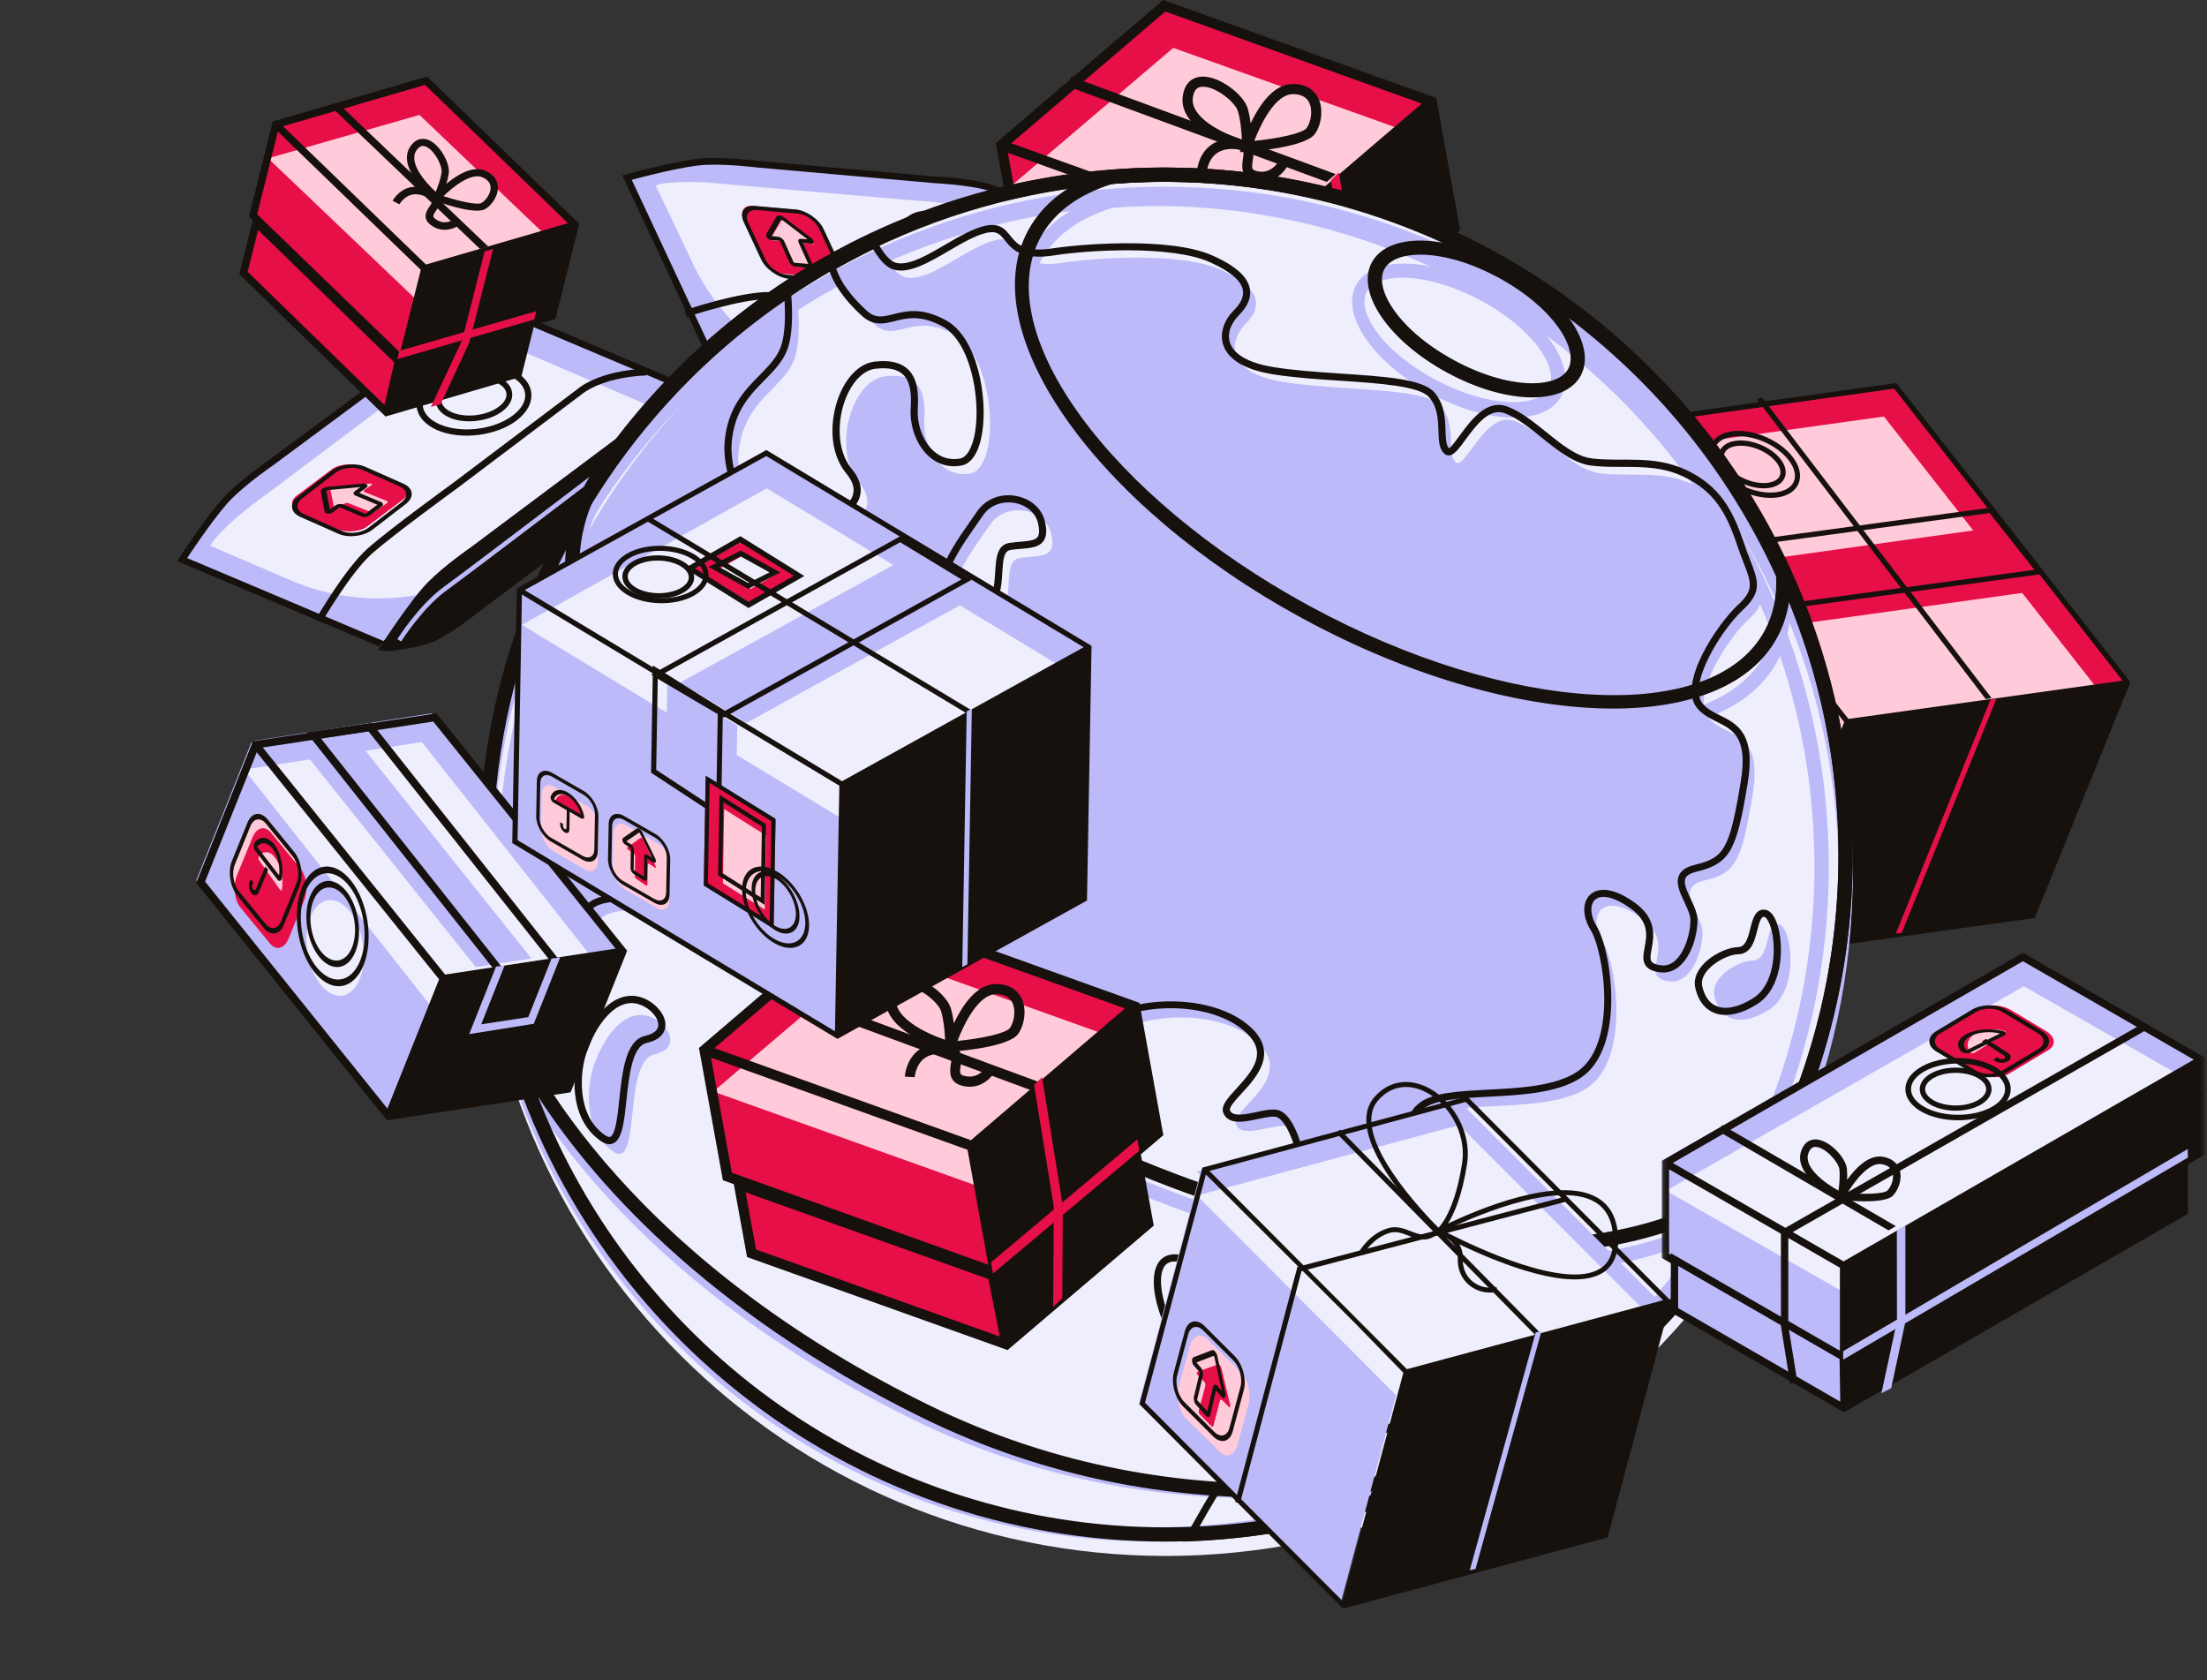 <svg height="351" viewBox="0 0 461 351" width="461" xmlns="http://www.w3.org/2000/svg" xmlns:xlink="http://www.w3.org/1999/xlink"><rect x="0" y="0" width="461" height="351" fill="#333333" stroke="none"/><mask id="a" fill="#fff"><path d="m.099.008h113.437v85.631h-113.437z" fill="#fff" fill-rule="evenodd"/></mask><g fill="none" fill-rule="evenodd"><path d="m209 30 4.807 26.152 56.193 19.848-4.807-26.152z" fill="#e70f47"/><path d="m299 20.995-34.073 29.005-55.927-19.995 34.073-29.005z" fill="#e70f47"/><path d="m301 29.994-34.073 29.006-55.927-19.994 34.073-29.006z" fill="#ffcada"/><path d="m211.238 29.927 32.172-27.519 53.571 19.234-32.172 27.518zm57.198 45.249-53.569-19.231-4.346-24.02 53.569 19.231zm-25.462-75.176-34.974 29.891 4.998 27.636 57.027 20.474 34.975-29.892-4.999-27.636z" fill="#16110d"/><path d="m270.188 77.29 2.812 14.71-52.431-19.38-2.569-14.62z" fill="#ffbe2e"/><path d="m220.921 71.996-2.172-11.938 50.707 18.103 2.377 12.013zm49.242 4.17-54.163-19.338 3.046 16.746 54.412 19.426 30.542-25.996-3.092-17.004z" fill="#16110d"/><path d="m269.425 77-.425-2.315 30.55-25.685.45 2.348z" fill="#ffbe2e"/><path d="m277.122 38-54.122-19.954.715-2.046 55.285 20.369z" fill="#16110d"/><path d="m283.896 82.176-1.918 1.824.149-20.895-4.127-25.472 1.667-1.633 4.333 26.923z" fill="#e70f47"/><path d="m272.959 26.711c-.791 1.137-6.009 2.228-10.962 2.721 1.382-3.678 4.45-9.757 8.05-9.776 1.653.004 2.786.57 3.37 1.684.845 1.61.444 4.075-.458 5.371m-23.788-6.415c.249-1.601.981-2.026 1.618-2.141.107-.019.21-.031.308-.036 2.798-.165 6.96 3.244 7.495 5.159.596 2.127.762 4.466.805 5.911-3.988-1.35-10.889-4.622-10.227-8.893m26.129.066c-.673-1.283-2.129-2.813-5.248-2.82-4.072-.019-7.053 4.509-8.806 8.203-.133-.984-.323-2.021-.608-3.036-.827-2.955-5.966-6.921-9.667-6.702-1.233.077-3.388.686-3.898 3.964-1.011 6.522 8.794 10.283 12.066 11.35l-.144.47 1.362-.101 1.118.308.014-.397c1.45-.128 3.607-.358 5.786-.75 3.2-.576 6.425-1.497 7.427-2.938 1.278-1.833 1.852-5.16.598-7.552" fill="#16110d"/><path d="m264.583 37.906c-.808.15-1.706.132-2.694-.141-2.853-.782-2.471-3.227-2.269-4.542.099-.635.213-1.354.015-1.622-.129-.179-.501-.322-1.025-.393-2.009-.275-3.594.064-4.714 1.008-1.67 1.406-1.833 3.763-1.833 3.785l-2.064-.118c.007-.132.196-3.274 2.563-5.284 1.581-1.343 3.71-1.842 6.32-1.489 1.136.155 1.924.557 2.41 1.226.718.986.535 2.174.371 3.222-.258 1.648-.166 1.912.758 2.165 3.138.853 4.677-2.054 4.74-2.178l1.838.971c-.588 1.172-2.116 2.963-4.417 3.391" fill="#16110d"/><path d="m215.762 44.873s-5.821-4.558-9.88-5.627c-4.058-1.07-10.683-1.389-10.683-1.389l-18.167-1.604-.658-.058-18.084-1.596s-6.251-.815-11.223-.543c-4.973.271-16.068 3.336-16.068 3.336l19.236 41.127 38.37 5.303 46.394 2.178z" fill="#bcbaf9"/><path d="m211.241 48.813s-5.894-4.533-10.004-5.596c-4.109-1.063-10.818-1.383-10.818-1.383l-18.395-1.594-.666-.057-18.312-1.588s-6.33-.811-11.364-.54c-5.035.269-4.677.786-4.677.786l7.802 16.378c7.207 15.134 22.166 25.216 39.07 26.332l44.122 2.45z" fill="#efeefd"/><path d="m131.96 37.554 18.751 40.092 38.052 5.259 45.248 2.121-18.704-39.987c-.878-.667-5.961-4.477-9.512-5.411-3.948-1.038-10.492-1.367-10.557-1.37l-36.99-3.264c-.09-.01-6.283-.808-11.141-.543-4.083.223-12.521 2.403-15.148 3.103zm17.305 40.278-19.265-41.189.795-.219c.457-.127 11.241-3.093 16.238-3.367 4.988-.271 11.109.516 11.366.55l36.932 3.259c.248.012 6.726.335 10.816 1.411 4.155 1.092 9.899 5.567 10.142 5.761l.131.102.071.151 19.509 41.709-47.363-1.706z" fill="#16110d"/><path d="m235.554 85.614c-.244-.183-6.008-4.489-10.176-5.539-4.1-1.035-10.599-1.345-10.848-1.357l-37.046-3.135c-.258-.032-6.398-.79-11.4-.528-5.012.261-15.83 3.114-16.288 3.237l-.797.21.911 1.067c.073.052.261.352 1.097.917 2.027 1.369 5.777 3.709 8.717 4.444 4.087 1.022 10.558 1.333 10.803 1.344l37.049 3.135c.259.032 6.427.789 11.438.539 5.023-.251 15.834-3.039 16.293-3.157l.692-.436z" fill="#16110d"/><path d="m143.428 66.22-.428-1.403c.467-.159 11.536-3.898 17.772-3.816 6.158.082 21.947 1.91 22.617 1.987l32.058 3.082c.17-.004 5.755.047 13.553 6.791l-.886 1.139c-7.394-6.393-12.675-6.458-12.727-6.461l-32.137-3.086c-.177-.019-16.404-1.896-22.495-1.979-6.008-.081-17.214 3.708-17.327 3.745" fill="#16110d"/><path d="m172.889 57.988-9.065-.784c-1.869-.161-4.124-1.861-5.038-3.794l-3.401-7.188c-.914-1.933-.141-3.37 1.728-3.209l9.065.784c1.869.163 4.124 1.861 5.04 3.795l3.398 7.187c.915 1.933.142 3.37-1.726 3.209" fill="#e70f47"/><path d="m158.1 43.868c-1.737-.153-2.551 1.011-1.815 2.596l3.611 7.767c.736 1.584 2.748 2.996 4.486 3.149l8.517.751c1.738.152 2.551-1.013 1.815-2.596l-3.611-7.767c-.736-1.584-2.748-2.998-4.485-3.151zm15.196 15.114-8.518-.749c-2.251-.199-4.86-2.03-5.815-4.084l-3.611-7.767c-.955-2.054.101-3.563 2.353-3.365l8.518.748c2.251.199 4.859 2.03 5.814 4.085l3.612 7.767c.954 2.053-.102 3.562-2.353 3.365z" fill="#16110d"/><path d="m169.825 50.568-5.724-4.325c-.377-.285-.82-.325-.961-.087l-2.122 3.616c-.087.15.157.427.396.449l1.784.16c.25.023.539.23.645.464l2.008 4.43c.102.224.38.425.62.446l3.061.276c.241.022.352-.143.251-.368l-2.009-4.429c-.106-.234.011-.406.261-.384l1.784.161c.239.022.241-.233.006-.411" fill="#ffcada"/><g fill="#16110d"><path d="m161.143 49.315 1.358.124c.504.045 1.087.47 1.3.948l2.01 4.485 3.026.254-2.022-4.464c-.214-.477.022-.828.525-.781l1.357.124-5.303-4.057c-.072-.056-.136-.069-.168-.073-.032-.003-.088 0-.117.047zm8.084 6.681-3.062-.28c-.493-.044-1.065-.461-1.274-.929l-2.01-4.485-1.774-.155c-.291-.027-.629-.215-.858-.479-.23-.263-.309-.552-.202-.737l2.122-3.663c.116-.196.359-.291.667-.263.31.028.662.18.969.413l5.727 4.381c.288.22.472.519.468.762-.004.241-.193.381-.484.354l-1.786-.163 2.013 4.479c.209.468-.022.811-.517.766z"/><path d="m201.84 47.964c-2.247-1.498-4.841-2.527-7.245-2.728-2.19-.183-3.868.355-4.721 1.513-.853 1.157-.811 2.841.118 4.74 2.038 4.161 7.607 7.874 12.414 8.275 2.192.183 3.867-.355 4.72-1.513.854-1.158.812-2.841-.116-4.738-1.019-2.082-2.921-4.05-5.169-5.548m-7.394 10.04c-2.435-1.624-4.495-3.756-5.598-6.01-1.128-2.303-1.131-4.411-.008-5.935 1.123-1.525 3.206-2.242 5.865-2.02 5.207.436 11.239 4.458 13.448 8.966 1.128 2.302 1.129 4.41.006 5.936-1.122 1.524-3.205 2.242-5.865 2.019-2.603-.218-5.413-1.332-7.848-2.956"/><path d="m200.718 49.291c-1.537-1.091-3.309-1.84-4.952-1.987-1.454-.13-2.561.241-3.114 1.041-.553.799-.518 1.981.099 3.322 1.391 3.032 5.198 5.736 8.483 6.03 1.456.131 2.561-.24 3.115-1.039.553-.802.517-1.982-.099-3.325-.696-1.516-1.997-2.951-3.532-4.042m-5.147 7.45c-1.723-1.225-3.181-2.832-3.962-4.532-.815-1.774-.811-3.407.012-4.597.823-1.191 2.334-1.753 4.256-1.581 3.685.327 7.955 3.361 9.516 6.763.815 1.774.811 3.406-.012 4.598-.821 1.188-2.334 1.75-4.256 1.578-1.842-.164-3.831-1.003-5.554-2.229"/><path d="m198.661 74.735.108-1.211 2.928.252c.463.04.815-.057.965-.268.151-.21.125-.567-.072-.98l-.163-.344c-.521-1.095-1.997-2.107-3.222-2.213l-.309-.026c-1.667-.142-3.531-1.422-4.237-2.909l-.164-.342c-.394-.829-.381-1.608.036-2.192.418-.584 1.16-.861 2.089-.781l.309.026c.461.04.813-.057.965-.268.15-.212.123-.568-.072-.981l-.098-.205c-.521-1.093-1.997-2.107-3.222-2.213l-.309-.026c-1.669-.142-3.531-1.421-4.237-2.909-.394-.829-.381-1.608.036-2.191.418-.584 1.16-.862 2.089-.781l.308.026c.464.04.816-.057.966-.269.149-.209.123-.567-.072-.979l-.131-.275c-.52-1.095-1.994-2.107-3.222-2.212l-2.928-.253.109-1.211 2.927.253c1.667.142 3.529 1.421 4.237 2.909l.131.275c.394.828.381 1.607-.036 2.189-.417.584-1.16.862-2.089.782l-.309-.026c-.463-.04-.813.057-.965.268-.15.21-.125.567.072.98.52 1.095 1.994 2.107 3.222 2.213l.309.026c1.669.142 3.529 1.421 4.237 2.909l.098.207c.394.828.381 1.607-.036 2.189-.418.584-1.159.862-2.089.782l-.309-.026c-.461-.04-.813.057-.963.268-.151.21-.125.568.071.98l.164.342c.52 1.095 1.997 2.106 3.222 2.213l.309.027c1.667.143 3.529 1.421 4.237 2.909l.164.344c.394.828.38 1.607-.037 2.191-.418.583-1.159.862-2.088.781z"/></g><path d="m152.257 79.636-.257-.888c.332-.095 8.212-2.298 14.619-1.618 6.31.67 54.34 4.5 54.825 4.54.233.028 5.267.675 8.371 2.342 1.803.969 2.161 1.138 2.185 1.148l-.391.84c-.013-.006-.354-.162-2.239-1.175-2.952-1.586-7.971-2.232-8.022-2.237-.463-.037-48.505-3.868-54.827-4.54-6.224-.66-14.184 1.564-14.263 1.587" fill="#ffbe2e"/><path d="m386.483 151-48.483-61.851 58.517-8.149 48.483 61.851z" fill="#e70f47"/><path d="m337.676 89-19.676 48.813 48.325 62.187 19.675-48.813z" fill="#ffbe2e"/><path d="m383.483 157-48.483-61.851 58.517-8.149 48.483 61.851z" fill="#ffcada"/><path d="m338.382 89.164 57.27-7.994 47.707 61.002-57.268 7.994zm27.579 109.169-47.71-61.002 19.268-47.496 23.461 29.997 24.247 31.006zm30.359-118.085-.194-.249-59.147 8.257-19.978 49.249 48.873 62.494 58.835-8.213.313-.042 19.978-49.251z" fill="#16110d"/><path d="m329.841 147.256-4.893-6.062c-1.009-1.251-1.251-3.639-.54-5.336l2.639-6.305c.71-1.696 2.103-2.059 3.111-.81l4.893 6.064c1.009 1.25 1.251 3.639.541 5.335l-2.639 6.307c-.712 1.696-2.105 2.058-3.112.808" fill="#fec"/><path d="m330.134 126.751c-.896-1.172-2.069-1.004-2.615.375l-2.678 6.754c-.547 1.377-.263 3.451.634 4.623l4.391 5.745c.895 1.172 2.069 1.005 2.615-.373l2.678-6.754c.547-1.378.263-3.452-.634-4.624zm-.561 18.237-4.391-5.745c-1.162-1.518-1.53-4.207-.822-5.993l2.678-6.754c.709-1.786 2.23-2.003 3.389-.485l4.392 5.745c1.16 1.518 1.529 4.208.821 5.993l-2.678 6.754c-.708 1.788-2.229 2.005-3.389.485z" fill="#16110d"/><path d="m332.494 138.906c.152.162.362.111.408-.118.325-1.627-.173-3.596-1.312-4.807-1.141-1.211-2.565-1.284-3.508-.313-.132.136-.099.446.053.607z" fill="#ffbe2e"/><path d="m328.58 132.445 3.819 4.649c.23-1.459-.198-3.251-1.074-4.315-.861-1.05-1.982-1.181-2.745-.334m3.55 5.353-3.876-4.719c-.142-.173-.237-.438-.251-.704-.016-.26.043-.49.163-.628.944-1.116 2.361-.97 3.447.353 1.086 1.322 1.618 3.55 1.292 5.419-.041.233-.15.401-.301.459-.155.06-.333-.007-.474-.18" fill="#16110d"/><path d="m326.522 139.651c-.514-.524-.676-1.45-.363-2.067l.201-.393.583.595-.2.394c-.119.229-.056.577.134.771.192.195.443.169.562-.062l1.976-3.889.584.596-1.979 3.889c-.313.615-.984.691-1.498.166" fill="#16110d"/><path d="m340.841 161.256-4.893-6.062c-1.009-1.25-1.251-3.639-.54-5.336l2.639-6.305c.71-1.696 2.103-2.059 3.111-.81l4.893 6.064c1.009 1.25 1.251 3.639.541 5.336l-2.639 6.305c-.712 1.696-2.105 2.058-3.112.808" fill="#fec"/><path d="m340.134 140.751c-.896-1.172-2.069-1.004-2.615.375l-2.679 6.754c-.546 1.377-.261 3.451.635 4.623l4.391 5.745c.895 1.172 2.069 1.005 2.614-.373l2.679-6.754c.547-1.378.261-3.452-.634-4.624zm-.561 18.237-4.391-5.745c-1.162-1.518-1.53-4.207-.823-5.993l2.679-6.754c.709-1.786 2.229-2.003 3.389-.485l4.392 5.745c1.159 1.518 1.529 4.208.821 5.993l-2.678 6.754c-.708 1.788-2.229 2.005-3.389.485z" fill="#16110d"/><path d="m342.997 152.9-.674-6.224c-.044-.41-.267-.72-.484-.67l-3.291.747c-.136.03-.161.351-.04.517l.901 1.245c.126.174.166.483.089.687l-1.46 3.889c-.074.196-.035.492.086.661l1.547 2.136c.121.168.279.144.355-.054l1.46-3.888c.076-.206.242-.23.368-.056l.902 1.246c.119.166.27.02.242-.237" fill="#ffbe2e"/><path d="m339.024 145.686.619.948c.229.352.302.975.163 1.387l-1.316 3.891 1.39 2.101 1.299-3.887c.139-.414.439-.464.669-.113l.619.948-.563-5.771c-.008-.079-.033-.128-.047-.151-.015-.022-.045-.058-.083-.048zm.6 9.084-1.396-2.139c-.224-.345-.296-.955-.158-1.36l1.316-3.891-.813-1.235c-.133-.204-.205-.531-.184-.832.021-.3.133-.519.281-.557l2.968-.748c.159-.039.331.063.472.279.141.216.241.531.273.865l.609 6.231c.03.313-.033.605-.16.743-.128.138-.296.094-.428-.109l-.813-1.246-1.312 3.89c-.137.406-.431.455-.656.11z" fill="#16110d"/><path d="m368.342 92.235c-2.147-.91-4.483-1.325-6.499-1.03-1.836.268-3.108 1.087-3.578 2.304-.471 1.217-.102 2.732 1.041 4.264 2.503 3.359 7.819 5.612 11.85 5.021 1.837-.268 3.108-1.087 3.578-2.304.471-1.217.102-2.73-1.041-4.262-1.251-1.68-3.206-3.083-5.352-3.993m-4.077 10.547c-2.326-.984-4.442-2.505-5.798-4.324-1.385-1.859-1.808-3.766-1.189-5.367.619-1.602 2.189-2.664 4.419-2.989 4.367-.64 10.124 1.801 12.838 5.441 1.384 1.858 1.806 3.763 1.186 5.366-.619 1.602-2.188 2.664-4.418 2.989-2.183.321-4.714-.13-7.038-1.115" fill="#16110d"/><path d="m367.263 93.862c-1.515-.616-3.165-.898-4.588-.697-1.261.176-2.131.706-2.445 1.488-.315.782-.057 1.77.726 2.777 1.767 2.278 5.523 3.804 8.369 3.404 1.261-.177 2.131-.706 2.445-1.488.315-.783.058-1.77-.726-2.777-.884-1.139-2.265-2.091-3.781-2.707m-2.933 7.282c-1.699-.692-3.247-1.756-4.239-3.035-1.034-1.332-1.346-2.706-.878-3.87.469-1.164 1.644-1.934 3.309-2.168 3.193-.45 7.405 1.263 9.389 3.82 1.034 1.332 1.346 2.707.878 3.87-.469 1.163-1.644 1.932-3.309 2.168-1.598.224-3.449-.093-5.15-.784" fill="#16110d"/><path d="m428 123.065-56.946 7.935-10.054-13.065 56.945-7.935z" fill="#e70f47"/><path d="m358.044 114.97 9.382 11.867 57.529-7.808-9.38-11.867zm8.902 13.03-10.947-13.849 60.053-8.151 10.947 13.849z" fill="#16110d"/><path d="m359.865 119-7.865 19.585 10.003 13.415 7.997-19.912z" fill="#ffbe2e"/><path d="m350.234 134.476 9.112 12.307 7.414-18.595-9.23-12.009zm9.398 14.524-10.632-14.36 8.23-20.64 10.77 14.012z" fill="#16110d"/><path d="m360.929 173-9.929-12.858 8.07-20.142 9.93 12.857z" fill="#ffbe2e"/><path d="m351.99 160.101 9.322 12.155 7.699-19.356-9.322-12.157zm9.561 13.899-10.551-13.758 8.449-21.242 10.551 13.759z" fill="#16110d"/><path d="m361.904 170-6.904-8.509 6.098-14.491 6.902 8.509z" fill="#fec"/><path d="m355.042 159.451 6.233 7.789 5.682-13.69-6.232-7.79zm6.486 9.549-7.528-9.407 6.472-15.593 7.528 9.407z" fill="#16110d"/><path d="m366.044 163.07c-2.3-3.015-5.314-2.583-6.716.962-1.402 3.545-.672 8.884 1.628 11.897 2.301 3.017 5.314 2.586 6.716-.959s.672-8.884-1.628-11.9m-5.408 13.669c-2.591-3.395-3.411-9.404-1.833-13.396 1.58-3.992 4.971-4.478 7.561-1.082 2.591 3.395 3.413 9.405 1.833 13.396-1.58 3.994-4.971 4.478-7.561 1.082" fill="#16110d"/><path d="m364.768 164.472c-1.599-2.122-3.692-1.819-4.668.677-.975 2.497-.468 6.255 1.131 8.379 1.601 2.124 3.693 1.821 4.668-.677.975-2.496.467-6.254-1.131-8.379m-3.852 9.863c-1.883-2.502-2.481-6.932-1.333-9.872 1.148-2.942 3.615-3.298 5.499-.797 1.883 2.502 2.481 6.932 1.333 9.872-1.148 2.942-3.616 3.298-5.499.797" fill="#16110d"/><path d="m414.772 146-47.772-62.575 1.047-.425 47.953 62.823z" fill="#16110d"/><path d="m397.231 194.845-1.231.155 19.767-48.836 1.233-.164z" fill="#e70f47"/><path d="m106.934 66s-7.444.496-11.221 2.417c-3.777 1.922-8.987 6.12-8.987 6.12l-14.775 10.971-.535.398-14.707 10.922s-5.259 3.578-8.828 7.112c-3.568 3.532-9.882 13.252-9.882 13.252l42.066 17.808 32.489-21.743 36.444-29.449z" fill="#bcbaf9"/><path d="m105.896 72s-7.426.501-11.194 2.444c-3.768 1.941-8.965 6.182-8.965 6.182l-14.739 11.087-.534.401-14.672 11.036s-5.247 3.616-8.805 7.187c-3.56 3.569-2.947 3.721-2.947 3.721l16.804 7.206c15.527 6.658 33.419 4.305 46.728-6.148l34.427-27.635z" fill="#efeefd"/><path d="m39.089 116.566 41.001 17.328 32.217-21.524 35.54-28.673-40.894-17.284c-1.11.091-7.494.652-10.799 2.329-3.674 1.867-8.827 5.998-8.878 6.04l-30.079 22.3c-.075.052-5.279 3.6-8.764 7.045-2.931 2.897-7.833 10.163-9.343 12.44zm40.036 18.434-42.124-17.802.452-.694c.26-.4 6.405-9.82 9.99-13.366 3.578-3.538 8.721-7.043 8.939-7.19l30.033-22.265c.194-.157 5.296-4.247 9.1-6.18 3.867-1.965 11.195-2.473 11.509-2.491l.167-.012.155.065 42.656 18.026-36.859 30.398z" fill="#16110d"/><path d="m149.146 83c-.313.021-7.658.532-11.529 2.517-3.812 1.952-8.921 6.087-9.116 6.246l-30.088 22.503c-.217.149-5.37 3.692-8.953 7.267-3.591 3.58-9.748 13.102-10.007 13.506l-.453.702 1.432.222c.09-.008.442.101 1.467-.021 2.482-.293 6.938-.988 9.665-2.393 3.791-1.954 8.881-6.069 9.074-6.225l30.088-22.504c.219-.15 5.392-3.712 8.991-7.284 3.608-3.58 9.803-13.048 10.065-13.448l.218-.808z" fill="#16110d"/><path d="m67.199 130-1.199-.715c.246-.431 6.118-10.577 10.804-14.728 4.627-4.096 17.503-13.445 18.049-13.84l25.752-19.431c.125-.118 4.304-3.85 14.336-4.286l.059 1.416c-9.512.411-13.476 3.929-13.516 3.963l-25.813 19.482c-.143.105-13.377 9.713-17.955 13.764-4.512 3.998-10.457 14.272-10.517 14.376" fill="#16110d"/><path d="m84.077 104.423-7.378 5.551c-1.521 1.144-4.385 1.364-6.4.493l-7.482-3.24c-2.014-.872-2.414-2.507-.893-3.65l7.378-5.551c1.521-1.144 4.387-1.365 6.4-.493l7.484 3.24c2.013.872 2.412 2.506.891 3.65" fill="#e70f47"/><path d="m63.115 104.105c-1.414 1.089-1.245 2.56.376 3.28l7.953 3.524c1.621.719 4.091.418 5.505-.673l6.936-5.341c1.414-1.089 1.245-2.56-.376-3.278l-7.953-3.525c-1.622-.717-4.091-.417-5.507.673zm21.641 1.176-6.935 5.341c-1.833 1.412-5.035 1.804-7.138.872l-7.951-3.525c-2.103-.931-2.321-2.838-.488-4.25l6.936-5.341c1.833-1.412 5.035-1.803 7.137-.87l7.953 3.524c2.102.931 2.321 2.839.487 4.25z" fill="#16110d"/><path d="m77.349 101.003-7.522.66c-.497.044-.875.304-.822.565l.81 3.961c.033.164.417.2.622.06l1.527-1.05c.213-.148.585-.188.832-.092l4.646 1.841c.236.094.595.055.8-.087l2.619-1.803c.205-.142.181-.332-.056-.426l-4.646-1.841c-.245-.096-.271-.294-.057-.442l1.525-1.051c.205-.14.032-.323-.278-.297" fill="#ffcada"/><path d="m68.92 106.417 1.144-.843c.425-.311 1.166-.397 1.653-.191l4.577 1.938 2.534-1.893-4.573-1.912c-.487-.206-.537-.627-.113-.94l1.144-.842-6.865.644c-.094.009-.153.042-.18.062-.027.021-.069.062-.06.116zm10.798-.613-2.58 1.898c-.416.306-1.141.391-1.619.188l-4.578-1.937-1.491 1.104c-.245.181-.634.274-.991.238-.356-.037-.612-.198-.652-.407l-.798-4.169c-.042-.225.085-.463.344-.654l.001-.001c.261-.191.638-.323 1.033-.36l7.411-.695c.374-.035.719.06.878.242.159.183.103.415-.142.596l-1.503 1.107 4.576 1.93c.477.202.527.616.111.922z" fill="#16110d"/><path d="m98.301 77.44c-2.785.339-5.498 1.305-7.473 2.817-1.8 1.379-2.694 2.992-2.516 4.539.178 1.548 1.414 2.902 3.479 3.813 4.529 1.998 11.429 1.16 15.379-1.866 1.802-1.381 2.695-2.992 2.516-4.539-.177-1.549-1.413-2.901-3.479-3.813-2.264-.998-5.121-1.288-7.906-.951m1.547 13.414c-3.017.366-6.111.053-8.565-1.029-2.506-1.105-4.017-2.835-4.251-4.872-.235-2.037.839-4.081 3.025-5.755 4.28-3.278 11.753-4.185 16.662-2.022 2.506 1.104 4.015 2.835 4.25 4.872.235 2.037-.838 4.081-3.025 5.755-2.139 1.64-5.079 2.685-8.096 3.052" fill="#16110d"/><path d="m98.565 79.289c-1.782.212-3.516.823-4.779 1.777-1.119.846-1.676 1.821-1.567 2.747.107.924.874 1.743 2.158 2.3 2.896 1.261 7.31.731 9.837-1.177 1.119-.846 1.676-1.821 1.568-2.746-.109-.926-.876-1.744-2.158-2.301-1.45-.63-3.278-.813-5.059-.6m1.008 8.615c-1.998.24-4.047.035-5.672-.672-1.696-.736-2.718-1.9-2.879-3.277-.161-1.375.564-2.748 2.043-3.865 2.833-2.143 7.784-2.735 11.033-1.322 1.696.737 2.718 1.901 2.88 3.278.161 1.375-.566 2.748-2.044 3.865-1.418 1.071-3.363 1.754-5.361 1.993" fill="#16110d"/><path d="m83.786 134-.786-.499c.183-.293 4.56-7.209 9.774-10.968 5.136-3.701 43.384-32.836 43.769-33.13.193-.134 4.366-3.002 7.789-3.813 1.99-.47 2.368-.582 2.394-.589l.273.894c-.014.005-.373.114-2.452.607-3.256.772-7.418 3.631-7.46 3.66-.368.281-38.624 29.422-43.771 33.131-5.066 3.651-9.487 10.637-9.532 10.707" fill="#bcbaf9"/><path d="m387 181.501c0 79.253-64.248 143.499-143.501 143.499-79.252 0-143.499-64.246-143.499-143.499s64.248-143.501 143.499-143.501c79.253 0 143.501 64.248 143.501 143.501" fill="#efeefd"/><path d="m232.337 43.419c-7.13 2.226-12.168 5.971-14.969 11.133-10.743 19.797 14.437 54.341 56.132 77.003 41.693 22.665 84.356 24.992 95.097 5.198v-.001c1.785-3.291 2.592-7.103 2.401-11.336-22.843-50.089-73.07-82.438-128.04-82.438-3.2 0-6.675.144-10.62.442m104.6 109.581c-18.549 0-41.891-6.346-64.858-18.826-43.134-23.447-68.851-59.802-57.326-81.042 3.206-5.909 8.881-10.151 16.867-12.608l.324-.062c4.088-.311 7.69-.462 11.012-.462 56.228 0 107.597 33.145 130.866 84.442l.117.255.014.279c.272 4.903-.651 9.343-2.742 13.198-5.391 9.93-17.984 14.826-34.275 14.826" fill="#bcbaf9"/><path d="m243.123 41.975c-46.777 0-90.402 23.121-116.695 61.847l-1.542 2.7c-8.125 14.941-3.521 37.373 12.646 61.514 17.079 25.501 44.336 49.229 76.752 66.81 32.462 17.609 67.382 27.608 98.33 28.154 29.326.545 50.862-7.75 58.987-22.692l.354-.653c8.008-18.027 12.066-37.187 12.066-56.96 0-77.593-63.206-140.72-140.898-140.72m72.062 224.025c-.871 0-1.74-.008-2.623-.024-31.418-.554-66.825-10.683-99.7-28.514-32.83-17.808-60.462-41.876-77.805-67.77-16.804-25.09-21.459-48.642-12.772-64.619l1.619-2.823c26.907-39.64 71.452-63.249 119.219-63.249 79.334 0 143.877 64.461 143.877 143.696 0 20.483-4.265 40.321-12.678 58.964l-.701 1.553-.19-.119c-8.92 14.639-29.943 22.906-58.246 22.906" fill="#bcbaf9"/><path d="m301.332 305.07c-4.499 1.354-54.792 15.493-109.195-11.306-65.009-32.023-83.336-74.622-84.677-77.936-2.908-11.132-4.46-22.809-4.46-34.84 0-76.086 61.907-137.988 137.999-137.988 20.574 0 40.105 4.532 57.661 12.639-7.218-1.445-13.167-.187-15.37 3.866-3.352 6.175 3.427 16.12 15.435 22.642 6.214 3.374 12.433 5.075 17.455 5.075 4.681 0 8.322-1.479 9.941-4.458v-.001c1.869-3.443.582-8.059-3-12.6 33.882 25.168 55.879 65.474 55.879 110.825 0 54.466-31.726 101.656-77.668 124.082m-60.409 13.93c-58.679 0-108.925-36.573-128.923-88 10.521 16.148 33.56 43.38 78.708 65.501 26.359 12.911 51.809 16.443 71.761 16.443 9.631 0 17.979-.824 24.531-1.811-14.419 5.087-29.927 7.867-46.077 7.867m58.953-239.673c-11.362-6.036-16.603-14.396-14.372-18.417 1.034-1.858 3.729-2.91 7.45-2.91 4.332 0 10.059 1.427 16.169 4.673 11.362 6.035 16.605 14.394 14.372 18.417v-.001c-2.236 4.022-12.261 4.273-23.619-1.761m82.124 101.674c0-77.747-63.252-141.001-141.001-141.001-77.747 0-140.999 63.253-140.999 141.001 0 12.317 1.592 24.267 4.573 35.663l-.013.005c.003.01.026.067.045.117 15.879 60.475 71.007 105.215 136.393 105.215 22.014 0 42.865-5.074 61.447-14.11.101-.03.17-.053.186-.058l-.01-.029c46.952-22.909 79.378-71.139 79.378-126.803" fill="#bcbaf9"/><path d="m213.022 116.543c-4.062.628-.625 9.425-4.702 12.568-4.078 3.141-11.885 1.334-9.984-4.399 2.186-6.597 4.999-10.054 8.436-15.081 3.437-5.026 11.562-3.456 12.811 1.885 1.251 5.342-2.499 4.399-6.562 5.027m143.755 33.293c-3.492-4.435 3.879-16.239 8.535-20.53 4.656-4.291 2.328-6.24 0-13.263-2.327-7.021-5.044-11.702-11.638-14.823-6.595-3.119-13.19-1.56-19.397-2.34s-11.638-8.582-17.846-10.923c-6.208-2.34-10.474 10.533-12.415 8.582-1.938-1.95.388-7.801-3.103-11.766-3.492-3.965-20.951-3.057-32.977-5.007-12.027-1.95-11.251-8.582-7.759-12.092 3.491-3.511 3.491-7.411-5.164-11.311-8.657-3.901-27.168-2.403-32.857-1.494-11.254 1.796-8.147-5.918-13.985-4.747-5.838 1.169-13.947 8.972-18.991 7.801-1.799-.418-3.151-2.426-4.378-4.531-3.03 1.452-5.983 3.028-8.889 4.684 1.032 3.71 3.974 7.114 6.672 9.599 4.655 4.291 7.758-2.717 16.681 2.147 8.924 4.864 9.7 27.889 3.492 29.059-6.208 1.17-10.087-5.462-9.699-11.313s-1.164-9.752-8.147-8.972c-6.983.78-11.251 15.213-5.432 22.235 5.82 7.021-4.655 11.702-13.19 11.702-8.535 0-12.593-11.144-12.027-17.82.944-11.13 9.312-13.386 11.638-19.627 1.062-2.846 1.071-7.295.771-11.3-37.802 25.584-62.672 69.001-62.672 118.261 0 17.758 3.257 34.745 9.162 50.423 1.823-2.116 3.045-4.418 3.082-6.427.111-6.059-4.268-12.092 0-11.313 4.267.78 5.819-1.561 6.407-14.823.588-13.263 8.722-8.581 20.209-10.142 11.485-1.56 12.231-1.574 6.885-7.719-5.345-6.144-8.62-18.364-8.064-31.61.622-14.825 12.194-30.884 16.075-30.104 3.879.78.907 5.756-3.925 15.859-5.293 11.067-4.653 34.747 3.882 41.378 8.536 6.632 30.691-2.238 28.751-8.869s-10.474-3.901-12.414-16.904 8.923-18.982 7.372-9.23c-1.553 9.752 8.147 20.283 14.742 23.013 6.595 2.731 8.206 12.495 5.737 18.85-3.859 9.937 11.72 6.505 6.27 12.356-5.451 5.851-8.517 36.277-3.86 44.468 4.655 8.192 12.803 7.801 11.968 1.17-.833-6.631 4.325-17.553 12.86-24.486 8.535-6.931 25.994-7.501 33.753 0 7.759 7.501-6.208 13.954-4.655 17.074 1.551 3.121 8.535-.78 10.862.391 2.329 1.17 3.879 5.851 5.045 10.531 1.164 4.682 3.292 12.63 9.373 14.51 7.613 2.355 17.008-3.198 17.396-9.438.387-6.243-7.76-12.483-2.329-17.165 5.432-4.679 24.055-.779 32.979-6.631 8.924-5.851 6.206-25.745 3.103-30.814-3.105-5.071 0-10.533 8.146-4.682 8.147 5.851-1.202 12.349 5.82 13.262 4.681.61 6.982-6.24 6.982-10.141s-6.208-9.361.388-10.922c6.595-1.561 7.758-3.901 10.087-17.943 2.327-14.043-5.82-11.702-9.312-16.137" fill="#bcbaf9"/><path d="m210.67 104.939c-1.858 0-3.961.706-5.343 2.72-.495.72-.977 1.409-1.447 2.079-2.833 4.047-5.07 7.244-6.914 12.78-.563 1.688-.191 3.058 1.075 3.962 2.037 1.452 5.595 1.27 7.771-.399 1.755-1.347 1.915-4.016 2.066-6.595.168-2.793.338-5.68 2.984-6.087.78-.12 1.549-.185 2.275-.245 1.646-.137 3.069-.255 3.604-.993.382-.524.408-1.491.086-2.873-.504-2.142-2.356-3.762-4.831-4.226-.419-.078-.867-.123-1.329-.123m-9.181 24.008c-1.585 0-3.127-.414-4.308-1.255-1.798-1.284-2.389-3.34-1.623-5.644 1.91-5.741 4.32-9.182 7.108-13.163.465-.667.945-1.351 1.437-2.068 1.785-2.597 4.914-3.83 8.171-3.216 3.061.574 5.362 2.624 6.001 5.347.442 1.874.337 3.173-.326 4.088-.936 1.29-2.673 1.434-4.685 1.6-.693.059-1.428.119-2.171.235-1.39.214-1.563 1.927-1.727 4.704-.165 2.778-.352 5.927-2.648 7.69-1.453 1.114-3.37 1.683-5.228 1.683m64.464 102.808c.585 0 1.107.086 1.541.303 2.132 1.066 3.811 4.457 5.443 10.993.983 3.942 3.03 12.143 8.889 13.946 3.799 1.17 8.428.329 12.076-2.193 2.648-1.832 4.249-4.224 4.395-6.562.143-2.292-1.02-4.68-2.145-6.992-1.786-3.672-3.635-7.472.07-10.648 2.774-2.382 8.289-2.665 14.675-2.997 6.522-.337 13.913-.719 18.443-3.676 8.664-5.657 5.743-25.077 2.882-29.733-1.695-2.757-1.721-5.766-.061-7.315.91-.852 3.632-2.393 9.289 1.651 4.719 3.376 4.019 7.156 3.553 9.659-.214 1.149-.398 2.141-.018 2.665.279.383.938.645 1.959.777 1.068.144 2.066-.187 2.958-.97 2.004-1.765 3.202-5.662 3.202-8.41 0-1.131-.659-2.532-1.294-3.887-.91-1.941-1.853-3.949-1.059-5.594.497-1.032 1.582-1.732 3.315-2.141 6.158-1.451 7.229-3.393 9.543-17.301 1.55-9.315-1.623-10.892-4.983-12.558-1.502-.747-3.057-1.516-4.196-2.958-4.039-5.108 4.322-17.537 8.632-21.491 3.361-3.084 2.758-4.633 1.147-8.77-.412-1.063-.881-2.269-1.351-3.679-2.26-6.791-4.831-11.316-11.272-14.351-6.404-3.017-12.894-1.479-19.212-2.27-3.672-.459-7.044-3.187-10.309-5.823-2.504-2.027-5.096-4.122-7.741-5.115-3.228-1.21-5.994 2.529-8.212 5.541-1.41 1.918-2.343 3.184-3.413 3.265-.401.031-.775-.113-1.075-.415-1.04-1.04-1.093-2.726-1.156-4.681-.074-2.356-.16-5.027-1.986-7.091-2.048-2.315-10.379-2.867-18.435-3.401-4.833-.32-9.834-.652-14.168-1.352-7.314-1.182-9.682-4.006-10.379-6.167-.748-2.31.095-5.053 2.198-7.158 1.538-1.539 2.165-2.935 1.922-4.265-.364-1.977-2.676-3.933-6.873-5.818-8.127-3.644-25.72-2.51-32.501-1.434-6.935 1.106-8.903-1.34-10.335-3.124-1.01-1.26-1.621-2.019-3.65-1.618-2.363.473-5.253 2.16-8.048 3.79-4.165 2.43-8.102 4.73-11.291 3.989-1.945-.449-3.351-2.365-4.511-4.281-2.468 1.196-5.009 2.532-7.728 4.063.923 2.743 3.091 5.73 6.299 8.674 1.887 1.732 3.362 1.363 5.59.804 2.653-.667 5.96-1.493 10.976 1.233 6.71 3.642 8.77 16.179 7.631 23.454-.638 4.057-2.182 6.516-4.35 6.923-2.508.47-4.849-.183-6.765-1.888-2.585-2.297-4.088-6.293-3.829-10.178.232-3.472-.273-5.677-1.586-6.935-1.175-1.128-3.066-1.528-5.752-1.228-2.453.272-4.774 2.57-6.213 6.146-1.737 4.322-2.084 10.803 1.259 14.821 2.346 2.819 2.042 5.111 1.375 6.536-1.932 4.131-9.253 6.359-15.161 6.359-2.954 0-5.677-1.266-7.875-3.665-3.715-4.051-5.285-10.573-4.914-14.922.608-7.135 4.169-10.748 7.311-13.937 1.831-1.857 3.561-3.613 4.395-5.841.771-2.057 1.047-5.382.812-9.666-38.471 26.435-61.397 69.94-61.397 116.643 0 16.748 2.919 33.17 8.678 48.828 1.339-1.784 2.079-3.512 2.105-4.947.044-2.307-.621-4.683-1.155-6.59-.645-2.31-1.113-3.98-.248-4.929.702-.772 1.888-.558 2.279-.486 1.338.244 2.179.131 2.815-.378 1.561-1.247 2.352-5.22 2.73-13.711.469-10.516 5.895-10.512 12.799-10.453 2.415.005 5.16.027 8.092-.369l.425-.058c5.055-.684 8.707-1.178 9.017-2.005.257-.683-1.705-2.928-3.002-4.413-5.572-6.376-8.815-18.958-8.263-32.059.506-12.015 8.25-25.237 13.58-29.426 1.338-1.051 2.485-1.489 3.412-1.305 1.023.204 1.728.684 2.095 1.428 1.018 2.055-.734 5.644-3.909 12.159-.502 1.028-1.036 2.123-1.595 3.288-5.309 11.051-4.284 34.215 3.676 40.37 5.756 4.456 18.096 1.374 24.057-2.707 2.727-1.865 4.032-3.813 3.582-5.344-.704-2.398-2.334-3.402-4.399-4.672-3.052-1.88-6.852-4.22-8.061-12.292-1.023-6.835 1.439-12.336 4.402-14.237 1.174-.755 2.357-.856 3.244-.273.848.556 1.746 1.929 1.207 5.308-1.465 9.166 7.649 19.407 14.32 22.157 6.837 2.819 8.89 12.759 6.158 19.765-1.836 4.709 1.154 5.884 4.045 7.019 1.673.656 3.121 1.225 3.413 2.516.2.887-.221 1.85-1.325 3.03-5.016 5.359-8.431 35.317-3.765 43.489 2.648 4.639 6.477 6.339 8.747 5.584 1.44-.482 2.12-1.924 1.863-3.956-.93-7.355 4.851-18.382 13.155-25.1 9.179-7.423 27.066-7.403 34.799.042 5.544 5.336.951 10.317-2.087 13.612-1.288 1.398-2.75 2.983-2.427 3.626.661 1.323 3.252.768 5.537.278 1.25-.267 2.454-.524 3.472-.524m19.436 27.245c-1.378 0-2.731-.19-4.001-.582-6.656-2.052-8.843-10.803-9.893-15.008-.543-2.171-2.193-8.786-4.664-10.023-.727-.361-2.485.014-4.041.346-2.81.605-6.001 1.283-7.176-1.068-.78-1.563.74-3.212 2.664-5.299 3.764-4.083 6.313-7.524 2.151-11.533-7.275-6.999-24.153-6.977-32.836.042-8.752 7.08-13.363 17.843-12.616 23.759.348 2.759-.723 4.834-2.867 5.552-2.901.977-7.433-.872-10.509-6.258-4.616-8.092-1.906-38.958 3.972-45.242.976-1.043.997-1.527.962-1.687-.118-.522-1.387-1.019-2.506-1.46-2.892-1.136-7.262-2.851-4.887-8.942 2.431-6.234.629-15.39-5.34-17.851-7.104-2.928-16.799-13.899-15.222-23.765.37-2.312-.044-3.494-.554-3.829-.533-.346-1.315.079-1.629.281-2.072 1.328-4.776 5.825-3.736 12.765 1.107 7.389 4.436 9.436 7.372 11.244 2.15 1.324 4.18 2.573 5.046 5.522.653 2.221-.828 4.703-4.169 6.99-6.482 4.434-19.434 7.585-25.805 2.656-9.163-7.087-9.245-31.492-4.105-42.193.561-1.165 1.095-2.264 1.598-3.296 2.673-5.484 4.607-9.446 3.914-10.847-.099-.199-.315-.481-1.056-.629-.169-.032-.831-.062-2.203 1.016-5.105 4.013-12.525 16.729-13.013 28.321-.538 12.736 2.562 24.911 7.897 31.015 2.613 2.991 3.787 4.551 3.276 5.914-.624 1.66-3.234 2.012-10.21 2.957l-.425.056c-3.032.409-5.829.39-8.298.385-7.026-.054-10.903-.059-11.308 9.031-.41 9.209-1.301 13.221-3.287 14.806-1.275 1.018-2.812.9-4.009.681-.607-.109-.863-.033-.914.023-.311.342.205 2.182.58 3.526.559 2.001 1.257 4.493 1.21 7.018-.037 2.048-1.198 4.494-3.269 6.886l-.816.942-.44-1.165c-6.124-16.193-9.228-33.207-9.228-50.571 0-47.63 23.597-91.969 63.123-118.604l1.059-.714.096 1.274c.392 5.195.118 9.095-.817 11.589-.945 2.525-2.785 4.39-4.729 6.364-3.109 3.156-6.326 6.419-6.888 13.02-.343 4.025 1.102 10.055 4.528 13.79 1.938 2.111 4.22 3.183 6.782 3.183 5.526 0 12.205-2.057 13.817-5.503.704-1.506.31-3.173-1.17-4.953-3.755-4.511-3.458-11.451-1.498-16.328 1.646-4.092 4.423-6.735 7.427-7.069 3.164-.353 5.432.182 6.944 1.63 1.657 1.587 2.305 4.163 2.042 8.109-.227 3.392 1.114 6.995 3.333 8.968 1.561 1.387 3.459 1.92 5.508 1.538 1.458-.274 2.637-2.403 3.153-5.693 1.099-6.998-.985-18.721-6.87-21.916-4.511-2.448-7.377-1.732-9.91-1.099-2.302.577-4.479 1.122-6.952-1.15-3.683-3.379-6.003-6.718-6.897-9.924l-.156-.56.504-.286c3.176-1.804 6.105-3.339 8.953-4.698l.615-.295.346.59c1.148 1.962 2.417 3.826 3.911 4.171 2.625.61 6.478-1.646 10.21-3.824 2.9-1.693 5.9-3.443 8.506-3.963 2.913-.579 4.023.804 5.098 2.143 1.338 1.666 2.853 3.553 8.944 2.588 4.38-.696 24.08-2.609 33.338 1.546 4.738 2.125 7.263 4.384 7.728 6.904.334 1.823-.449 3.702-2.333 5.586-1.337 1.34-2.521 3.525-1.836 5.649.57 1.766 2.631 4.094 9.204 5.157 4.266.688 9.228 1.018 14.028 1.336 9.12.605 16.997 1.127 19.45 3.899 2.182 2.465 2.278 5.552 2.357 8.029.052 1.639.099 3.053.722 3.678.339-.094 1.442-1.588 2.244-2.68 2.38-3.234 5.64-7.658 9.93-6.052 2.869 1.077 5.555 3.249 8.153 5.349 3.242 2.623 6.306 5.099 9.559 5.505 6.099.763 12.838-.814 19.658 2.4 6.894 3.248 9.723 8.235 12.05 15.227.461 1.383.921 2.568 1.325 3.61 1.664 4.277 2.581 6.633-1.529 10.406-4.613 4.234-11.513 15.624-8.471 19.472.933 1.181 2.273 1.846 3.691 2.548 3.526 1.75 7.521 3.731 5.788 14.135-2.282 13.702-3.45 16.802-10.669 18.505-1.25.295-2.029.746-2.316 1.341-.488 1.006.301 2.689 1.064 4.313.705 1.502 1.437 3.058 1.437 4.52 0 3.112-1.274 7.385-3.708 9.527-1.224 1.077-2.607 1.519-4.128 1.329-1.483-.194-2.425-.631-2.969-1.378-.757-1.04-.506-2.387-.241-3.811.466-2.507.994-5.35-2.958-8.176-3.303-2.364-6.073-3.028-7.41-1.775-1.118 1.045-.987 3.337.312 5.45 3.135 5.102 6.208 25.528-3.334 31.756-4.865 3.176-12.472 3.57-19.179 3.917-5.86.303-11.395.59-13.785 2.642-2.696 2.311-1.644 4.875.3 8.868 1.207 2.484 2.458 5.053 2.289 7.737-.175 2.793-2.008 5.598-5.033 7.688-2.806 1.942-6.153 2.975-9.357 2.975" fill="#16110d"/><path d="m124.208 222.095c-1.815 4.964-2.308 14.088 3.788 18.373 6.097 4.286 1.905-18.703 8.764-20.262 6.858-1.558 1.436-8.677-3.429-8.182-4.628.472-7.753 6.323-9.122 10.071" fill="#bcbaf9"/><path d="m131.895 209.517c-.143 0-.288.008-.43.021-3.946.397-7.112 5.297-8.76 9.75-1.738 4.7-2.292 13.684 3.621 17.79.356.248.851.517 1.171.361 1.083-.501 1.498-4.379 1.865-7.8.62-5.796 1.322-12.36 5.393-13.274 1.384-.311 2.979-1.023 2.721-2.653-.309-1.944-2.994-4.196-5.581-4.196m-4.606 29.483c-.559 0-1.166-.224-1.812-.675-6.661-4.628-6.146-14.236-4.175-19.566l.701.264-.701-.264c.875-2.368 4.186-10.14 10.012-10.728 3.609-.38 7.202 2.692 7.639 5.441.161 1.016.107 3.476-3.874 4.371-3.023.677-3.693 6.932-4.23 11.958-.487 4.556-.872 8.153-2.727 9.014-.265.124-.544.184-.834.184" fill="#16110d"/><path d="m319.482 283.51c-5.264 0-12.306 4.768-18.614 9.039-2.679 1.813-5.21 3.526-7.583 4.886-7.972 4.574-15.252 5.397-21.676 6.124-3.155.356-6.137.693-9.002 1.427-4.899 1.253-7.807 6.383-11.492 12.879-.465.821-.945 1.665-1.438 2.521 28.251-1.364 55.081-11.039 77.71-28.033-.193-1.129-.481-2.168-.87-3.164-1.153-2.943-2.752-4.698-4.89-5.369-.672-.211-1.392-.31-2.145-.31zm-72.482 38.49.701-1.188c.74-1.261 1.442-2.498 2.122-3.695 3.705-6.533 6.907-12.177 12.419-13.588 2.963-.761 5.995-1.101 9.203-1.465 6.587-.744 13.398-1.513 21.105-5.934 2.323-1.332 4.832-3.031 7.487-4.828 7.857-5.319 15.976-10.819 22.035-8.916 2.561.802 4.522 2.905 5.833 6.252.483 1.234.819 2.52 1.03 3.935l.066.444-.356.27c-23.313 17.619-51.07 27.529-80.274 28.661z" fill="#16110d"/><path d="m252.19 266.54c-12.508-4.599-4.013 21.542 7.411 26.198 9.981 4.066 21.772 2.131 21.39-1.716-.382-3.847-6.516-.669-15.203-7.594-8.685-6.926-7.647-14.699-13.598-16.888" fill="#fec"/><path d="m245.378 263.494c-1.853 0-2.326 1.244-2.514 1.736-1.986 5.221 4.555 20.59 12.967 24.026 8.215 3.359 17.11 2.501 19.87.411.587-.445.861-.913.815-1.387-.113-1.129-.775-1.384-3.341-1.904-2.752-.557-6.911-1.4-11.804-5.31-4.6-3.682-6.603-7.625-8.21-10.794-1.497-2.948-2.679-5.276-5.377-6.27-.99-.366-1.779-.509-2.406-.509m22.044 29.506c-3.79 0-8.125-.713-12.146-2.355-8.839-3.613-16.274-19.429-13.793-25.951.575-1.51 2.222-3.786 6.806-2.096 3.243 1.194 4.608 3.88 6.186 6.992 1.623 3.2 3.465 6.825 7.815 10.303 4.613 3.688 8.405 4.458 11.174 5.017 2.396.485 4.29.869 4.522 3.221.071.71-.115 1.761-1.398 2.732-1.769 1.341-5.164 2.137-9.167 2.137" fill="#16110d"/><path d="m315.211 270.673c-7.304-6.55 5.277-17.318 11.853-16.643s5.918 7.113 1.902 13.518c-4.015 6.405-9.675 6.783-13.755 3.126" fill="#fec"/><path d="m322.525 252.5c-4.257 0-10.435 4.335-12.403 8.843-1.192 2.726-.725 5.067 1.384 6.957v.001c1.873 1.676 4.081 2.439 6.212 2.132 2.542-.362 4.892-2.153 6.791-5.178 2.693-4.293 3.649-8.198 2.562-10.454-.631-1.304-1.963-2.069-3.962-2.275-.19-.018-.386-.027-.585-.027m-5.739 19.5c-2.199 0-4.39-.893-6.27-2.577v.001c-2.573-2.307-3.197-5.389-1.758-8.685 2.315-5.305 9.633-10.2 14.504-9.704 3.172.326 4.55 1.871 5.149 3.111 1.337 2.765.374 7.108-2.64 11.911-2.14 3.411-4.854 5.44-7.843 5.863-.379.054-.761.08-1.141.08" fill="#16110d"/><path d="m358.085 208.025c-.852-3.822 4.896-7.312 7.916-7.383 4.016-.094 2.526-7.933 5.402-7.633 2.875.301 4.672 13.692-1.87 17.888-5.31 3.405-10.176 2.835-11.449-2.871" fill="#bcbaf9"/><path d="m355.569 205.989c.482 2.153 1.487 3.556 2.988 4.17 1.97.813 4.704.208 7.688-1.691 4.294-2.737 4.824-9.846 3.83-14.019-.496-2.081-1.228-2.913-1.575-2.95-.643-.04-.989.993-1.427 2.751-.555 2.234-1.248 5.013-4.049 5.079-1.8.041-4.925 1.514-6.532 3.56-.835 1.06-1.146 2.105-.922 3.1m4.873 6.011c-.883 0-1.705-.153-2.458-.462-1.951-.799-3.292-2.606-3.879-5.223-.322-1.432.094-2.935 1.204-4.346 1.956-2.487 5.508-4.081 7.677-4.133 1.541-.035 2.042-1.584 2.63-3.944.478-1.918 1.049-4.098 3.038-3.877 1.259.13 2.281 1.583 2.879 4.09 1.02 4.285.707 12.312-4.481 15.618-2.358 1.503-4.629 2.276-6.611 2.276" fill="#16110d"/><path d="m232.337 38.419c-7.13 2.227-12.168 5.971-14.969 11.133-10.743 19.798 14.437 54.341 56.132 77.003 41.693 22.665 84.356 24.994 95.097 5.198v-.001c1.785-3.29 2.592-7.103 2.401-11.335-22.843-50.09-73.07-82.44-128.04-82.44-3.2 0-6.675.145-10.62.442m104.6 109.581c-18.549 0-41.891-6.344-64.858-18.826-43.134-23.447-68.851-59.801-57.326-81.041 3.206-5.911 8.881-10.151 16.867-12.609l.324-.06c4.088-.312 7.69-.463 11.012-.463 56.228 0 107.597 33.147 130.866 84.443l.117.254.014.279c.272 4.903-.651 9.344-2.742 13.198-5.391 9.93-17.984 14.826-34.275 14.826" fill="#16110d"/><path d="m243.123 37.975c-46.777 0-90.402 23.122-116.695 61.848l-1.542 2.698c-8.125 14.943-3.521 37.374 12.646 61.514 17.079 25.501 44.336 49.229 76.752 66.811 32.462 17.609 67.382 27.609 98.33 28.154 29.326.545 50.862-7.75 58.987-22.693l.354-.653c8.008-18.025 12.066-37.187 12.066-56.96 0-77.592-63.206-140.72-140.898-140.72m72.062 224.025c-.871 0-1.74-.008-2.623-.023-31.418-.555-66.825-10.682-99.7-28.515-32.83-17.808-60.462-41.877-77.805-67.771-16.804-25.09-21.459-48.644-12.772-64.619l1.619-2.823c26.907-39.641 71.452-63.25 119.219-63.25 79.334 0 143.877 64.462 143.877 143.695 0 20.486-4.265 40.324-12.678 58.966l-.701 1.553-.19-.119c-8.92 14.638-29.943 22.905-58.246 22.905" fill="#16110d"/><path d="m304.938 304.867c-4.581 1.379-55.796 15.779-111.196-11.514-66.2-32.613-84.863-75.997-86.229-79.372-2.961-11.338-4.542-23.228-4.542-35.482 0-77.488 63.041-140.528 140.527-140.528 20.951 0 40.84 4.616 58.717 12.872-7.35-1.473-13.408-.192-15.651 3.936-3.413 6.289 3.49 16.418 15.718 23.059 6.328 3.436 12.661 5.168 17.775 5.168 4.767 0 8.475-1.505 10.123-4.54 1.903-3.507.593-8.209-3.055-12.833 34.503 25.631 56.903 66.68 56.903 112.867 0 55.47-32.308 103.53-79.091 126.368m-61.439 14.162c-59.681 0-110.785-37.403-131.124-89.996 10.701 16.514 34.133 44.364 80.051 66.986 26.809 13.205 52.694 16.815 72.987 16.815 9.795 0 18.286-.843 24.95-1.852-14.665 5.204-30.438 8.046-46.864 8.046m60.202-243.802c-11.482-6.236-16.778-14.875-14.524-19.029 1.045-1.921 3.768-3.009 7.528-3.009 4.378 0 10.166 1.474 16.34 4.83 11.482 6.235 16.781 14.874 14.524 19.029v-.001c-2.259 4.156-12.39 4.415-23.869-1.82m83.299 103.272c0-79.126-64.373-143.499-143.501-143.499-79.125 0-143.499 64.374-143.499 143.499 0 12.535 1.62 24.697 4.654 36.295l-.013.005c.003.01.027.068.046.119 16.161 61.547 72.266 107.081 138.811 107.081 22.405 0 43.625-5.165 62.537-14.36.102-.032.173-.054.19-.06l-.01-.029c47.785-23.315 80.785-72.4 80.785-129.051" fill="#16110d"/><path d="m52.539 155-11.539 28.874 39.461 49.126 11.539-28.874z" fill="#bcbaf9"/><path d="m55.402 194.083-6.182-7.537c-1.275-1.552-1.603-4.539-.734-6.668l3.231-7.917c.869-2.13 2.608-2.599 3.881-1.044l6.182 7.537c1.275 1.553 1.602 4.539.733 6.669l-3.23 7.916c-.869 2.13-2.608 2.597-3.881 1.044" fill="#ffcada"/><path d="m56.402 197.084-6.183-7.538c-1.275-1.552-1.602-4.537-.734-6.668l3.231-7.917c.869-2.13 2.608-2.598 3.882-1.044l6.183 7.536c1.275 1.553 1.602 4.539.733 6.669l-3.23 7.916c-.869 2.13-2.608 2.598-3.882 1.045" fill="#e70f47"/><path d="m55.577 172.073c-1.132-1.388-2.596-1.175-3.264.471l-3.277 8.077c-.668 1.647-.292 4.116.84 5.503l5.546 6.802c1.132 1.387 2.595 1.174 3.264-.473l3.277-8.077c.668-1.648.293-4.116-.84-5.504zm-.512 21.739-5.547-6.802c-1.467-1.798-1.955-4.998-1.088-7.134l3.277-8.077c.867-2.136 2.764-2.41 4.231-.611l5.546 6.8c1.467 1.799 1.955 4.999 1.088 7.135l-3.277 8.078c-.866 2.136-2.764 2.408-4.23.611z" fill="#16110d"/><path d="m58.51 185.876c.153.215.359.144.402-.162.307-2.18-.207-4.809-1.35-6.42-1.144-1.609-2.557-1.694-3.483-.385-.13.183-.093.596.06.812z" fill="#ffcada"/><path d="m53.693 176.875 4.6 5.958c.257-1.885-.273-4.191-1.326-5.556-1.038-1.344-2.373-1.504-3.274-.402m4.286 6.867-4.668-6.046c-.17-.222-.286-.56-.306-.903-.021-.336.047-.632.188-.813 1.111-1.448 2.803-1.275 4.112.419 1.307 1.694 1.963 4.563 1.594 6.976-.045.302-.174.519-.354.597-.182.078-.396-.006-.566-.23" fill="#16110d"/><path d="m52.542 186.589c-.524-.622-.697-1.732-.389-2.47l.198-.474.594.708-.197.474c-.116.276-.05.69.144.922.196.232.447.197.563-.078l1.951-4.67.594.709-1.951 4.669c-.308.739-.985.833-1.507.211" fill="#16110d"/><path d="m129 198.256-37.11 5.744-38.89-49.256 37.109-5.744z" fill="#bcbaf9"/><path d="m127 204.256-37.11 5.744-38.89-49.255 37.11-5.745z" fill="#efeefd"/><path d="m66.974 171.183-12.084-15.049 35.61-5.418 38.087 47.428-35.61 5.418zm13.95 60.383-38.083-47.423 10.791-27.01 11.71 14.582 26.373 32.842zm10.256-82.566-38.363 5.838-11.817 29.575 39.82 49.587 38.366-5.839 11.814-29.573z" fill="#16110d"/><path d="m99.38 202-35.38-44.295 11.695-1.705 35.305 44.201z" fill="#bcbaf9"/><path d="m67.002 154.198 38.049 48.067 9.947-1.462-38.048-48.067zm37.364 49.802-40.366-50.997 13.634-2.003 40.366 50.998z" fill="#16110d"/><path d="m98 216 5.604-14.098 1.79-.216-4.878 12.271 9.833-1.508 4.861-12.232 1.79-.216-5.503 13.844z" fill="#bcbaf9"/><path d="m75.165 204.441c-1.686 4.224-5.364 4.766-8.217 1.207-2.853-3.557-3.798-9.864-2.114-14.089 1.686-4.224 5.364-4.766 8.217-1.209 2.853 3.558 3.798 9.867 2.114 14.091" fill="#efeefd"/><path d="m72.888 185.003c-3.162-3.944-7.256-3.341-9.124 1.343-1.87 4.684-.816 11.706 2.346 15.65 3.163 3.946 7.257 3.344 9.127-1.342 1.868-4.684.815-11.706-2.349-15.652m-7.204 18.061c-3.562-4.441-4.747-12.343-2.643-17.619 2.105-5.275 6.713-5.953 10.275-1.511 3.562 4.44 4.747 12.346 2.643 17.621-2.105 5.274-6.714 5.951-10.275 1.508" fill="#16110d"/><path d="m71.874 187.155c-2.217-2.715-5.085-2.3-6.393.923-1.31 3.223-.573 8.054 1.644 10.767 2.217 2.716 5.085 2.301 6.395-.922s.571-8.054-1.646-10.768m-5.173 12.732c-2.611-3.197-3.481-8.889-1.938-12.687 1.543-3.796 4.923-4.285 7.533-1.087 2.613 3.199 3.482 8.891 1.939 12.688-1.542 3.795-4.923 4.284-7.535 1.085" fill="#16110d"/><path d="m348 242v19.476l37 21.524v-19.476z" fill="#bcbaf9"/><path d="m460 221.289-74.746 42.711-37.254-21.288 74.744-42.712z" fill="#bcbaf9"/><path d="m460 227.289-74.746 42.711-37.254-21.289 74.744-42.711z" fill="#efeefd"/><path d="m2.401 43.913 73.146-42.136 35.687 20.558-73.146 42.136zm34.921 39.515-35.688-20.557v-17.632l35.688 20.557zm38.225-83.42-75.448 43.462v20.285l37.989 21.885 75.449-43.462v-20.283z" fill="#16110d" mask="url(#a)" transform="translate(347 199)"/><path d="m384.836 283.327.164 10.673-35-20.422v-10.578z" fill="#bcbaf9"/><path d="m350.536 273.232v-8.812l33.718 19.459.137 8.892zm34.48 9.313-36.017-20.787v12.359l36.182 20.882 71.818-41.448v-12.552z" fill="#16110d"/><path d="m385 284v-1.768l71.987-42.232.013 1.796z" fill="#bcbaf9"/><path d="m373.934 289-1.923-11.962-.01-20.04 75.234-42.998.766 1.323-74.462 42.558v19.037l1.916 11.842z" fill="#16110d"/><path d="m394.481 257-35.481-20.68.754-1.32 36.246 21.116z" fill="#16110d"/><path d="m395.042 289.963-2.042 1.037 3.242-15.066-.025-18.998 1.783-.935v20.076z" fill="#bcbaf9"/><path d="m394.253 248.662c-.728.723-4.683.832-8.365.544 1.497-2.489 4.544-6.5 7.175-6.042 1.207.217 1.96.778 2.238 1.663.402 1.277-.217 3.014-1.049 3.836m-16.517-7.764c.393-1.127.986-1.342 1.466-1.342.079 0 .156.005.229.016 2.066.244 4.652 3.264 4.788 4.724.152 1.62-.034 3.34-.196 4.394-2.733-1.502-7.338-4.777-6.287-7.791m19.069 3.464c-.322-1.018-1.182-2.32-3.457-2.732-2.972-.546-5.749 2.35-7.52 4.802.033-.731.032-1.51-.041-2.282-.213-2.253-3.44-5.802-6.17-6.127-.911-.105-2.566.055-3.371 2.368-1.605 4.6 5.055 8.612 7.303 9.813l-.168.322 1.008.105.775.368.064-.286c1.075.096 2.68.212 4.324.212 2.413 0 4.89-.247 5.814-1.161 1.176-1.165 2.035-3.504 1.438-5.403" fill="#16110d"/><path d="m427.85 219.352-8.265 4.958c-1.705 1.023-4.68.895-6.647-.286l-7.31-4.387c-1.968-1.18-2.181-2.966-.479-3.988l8.266-4.959c1.704-1.021 4.679-.893 6.645.287l7.311 4.385c1.968 1.182 2.181 2.967.478 3.99" fill="#e70f47"/><path d="m405.294 215.846c-1.52.913-1.52 2.396 0 3.307l7.45 4.47c1.52.911 3.992.911 5.512 0l7.451-4.47c1.52-.911 1.519-2.395 0-3.307l-7.451-4.47c-1.52-.911-3.992-.911-5.512 0zm21.229 3.798-7.45 4.469c-1.97 1.182-5.175 1.182-7.144 0l-7.451-4.469c-1.97-1.182-1.968-3.106 0-4.287l7.451-4.47c1.97-1.181 5.173-1.182 7.144 0l7.45 4.47c1.97 1.181 1.97 3.105 0 4.287z" fill="#16110d"/><path d="m418.852 215.878c.226-.14.192-.387-.088-.481-1.996-.677-4.539-.49-6.224.564-1.688 1.054-1.986 2.645-.904 3.891.152.175.544.196.769.056z" fill="#ffcada"/><path d="m410.784 219.362 6.973-3.487c-1.932-.494-4.432-.311-6.029.489-1.575.786-1.955 2.012-.944 2.998m7.875-3.072-7.077 3.538c-.261.131-.634.192-.997.165-.355-.026-.654-.131-.821-.284-1.338-1.233-.885-2.787 1.098-3.779 1.983-.991 5.09-1.217 7.559-.548.309.084.515.233.567.411.054.181-.069.368-.328.498" fill="#16110d"/><path d="m415 218 4.623 2.71c.503.295.503.773 0 1.069-.503.295-1.319.295-1.824 0l-.469-.275z" fill="#e70f47"/><path d="m419.451 221.649c-.732.468-1.923.468-2.653 0l-.47-.299.832-.533.468.3c.274.175.718.173.991-.001.274-.173.274-.456 0-.631l-4.62-2.954.831-.531 4.62 2.953c.732.468.732 1.229 0 1.696" fill="#16110d"/><path d="m409 222.143c-2.56 0-5.119.556-7.068 1.665-1.778 1.012-2.756 2.324-2.756 3.691 0 1.369.978 2.68 2.757 3.692 3.896 2.22 10.239 2.22 14.135 0 1.778-1.012 2.756-2.323 2.756-3.691s-.978-2.679-2.756-3.692c-1.949-1.108-4.509-1.665-7.068-1.665m0 11.857c-2.773 0-5.546-.601-7.657-1.804-2.156-1.229-3.343-2.896-3.343-4.697 0-1.799 1.188-3.467 3.343-4.695 4.222-2.405 11.092-2.405 15.314 0 2.157 1.227 3.343 2.896 3.343 4.696s-1.186 3.469-3.343 4.696c-2.111 1.203-4.884 1.804-7.657 1.804" fill="#16110d"/><path d="m408.5 224.095c-1.675 0-3.349.364-4.623 1.091-1.131.643-1.752 1.466-1.752 2.316 0 .848.621 1.671 1.752 2.315 2.547 1.452 6.698 1.451 9.247 0 1.13-.644 1.751-1.467 1.751-2.315 0-.85-.621-1.673-1.751-2.316-1.275-.727-2.95-1.091-4.624-1.091m0 7.905c-1.878 0-3.756-.406-5.185-1.222-1.492-.85-2.315-2.015-2.315-3.276 0-1.264.822-2.428 2.315-3.279 2.858-1.631 7.511-1.631 10.372 0 1.492.85 2.313 2.015 2.313 3.279 0 1.261-.821 2.426-2.313 3.276-1.43.814-3.308 1.222-5.187 1.222" fill="#16110d"/><path d="m147 220 4.807 26.151 56.193 19.849-4.809-26.152z" fill="#e70f47"/><path d="m237 209.994-34.072 29.006-55.928-19.994 34.073-29.006z" fill="#e70f47"/><path d="m239 218.995-34.072 29.005-55.928-19.995 34.073-29.005z" fill="#ffcada"/><path d="m149.238 218.928 32.173-27.519 53.569 19.233-32.172 27.519zm57.2 45.249-53.571-19.231-4.346-24.021 53.571 19.233zm-25.464-75.177-34.974 29.892 4.998 27.634 57.027 20.474 34.975-29.892-4.998-27.636z" fill="#16110d"/><path d="m207.187 266.29 2.813 14.71-52.432-19.38-2.568-14.62z" fill="#e70f47"/><path d="m157.92 260.996-2.17-11.938 50.706 18.101 2.379 12.014zm49.244 4.17-54.164-19.338 3.045 16.744 54.413 19.428 30.542-25.996-3.092-17.004z" fill="#16110d"/><path d="m207.425 266-.425-2.315 30.549-25.685.451 2.346z" fill="#e70f47"/><path d="m216.122 228-54.122-19.953.715-2.047 55.285 20.369z" fill="#16110d"/><path d="m221.896 271.174-1.917 1.826.148-20.896-4.127-25.472 1.667-1.632 4.333 26.922z" fill="#e70f47"/><path d="m210.959 214.71c-.791 1.137-6.009 2.228-10.962 2.722 1.384-3.678 4.45-9.758 8.05-9.777 1.653.004 2.788.571 3.37 1.685.845 1.608.444 4.075-.458 5.37m-23.788-6.415c.249-1.6.982-2.026 1.62-2.141.105-.019.209-.031.307-.036 2.799-.165 6.96 3.244 7.496 5.159.597 2.128.764 4.468.805 5.911-3.987-1.35-10.889-4.622-10.227-8.893m26.13.068c-.673-1.284-2.128-2.813-5.247-2.821-4.074-.019-7.054 4.509-8.807 8.203-.133-.984-.323-2.021-.607-3.035-.828-2.955-5.967-6.921-9.667-6.701-1.233.077-3.39.685-3.898 3.964-1.013 6.521 8.793 10.282 12.065 11.35l-.144.47 1.363-.101 1.117.308.014-.399c1.45-.128 3.608-.356 5.786-.75 3.201-.576 6.425-1.497 7.429-2.937 1.278-1.835 1.851-5.161.597-7.552" fill="#16110d"/><path d="m203.583 226.906c-.807.15-1.706.132-2.694-.139-2.853-.783-2.471-3.228-2.269-4.542.1-.635.212-1.355.015-1.624-.128-.178-.501-.322-1.025-.392-2.007-.276-3.594.063-4.714 1.008-1.67 1.405-1.831 3.762-1.831 3.785l-2.065-.118c.007-.133.198-3.276 2.562-5.286 1.583-1.342 3.71-1.841 6.32-1.489 1.136.155 1.924.558 2.411 1.227.718.985.534 2.173.37 3.222-.258 1.648-.165 1.912.757 2.164 3.139.855 4.676-2.052 4.74-2.178l1.839.972c-.589 1.171-2.118 2.963-4.418 3.39" fill="#16110d"/><path d="m57.773 26-4.773 18.959 31.228 30.041 4.772-18.959z" fill="#e70f47"/><path d="m120 46.933-31.624 9.067-31.376-29.933 31.622-9.067z" fill="#e70f47"/><path d="m119 53.933-31.624 9.067-31.376-29.933 31.622-9.067z" fill="#ffcada"/><path d="m59.12 26.368 29.665-8.634 29.853 28.885-29.665 8.636zm24.451 47.277-29.855-28.885 4.326-17.279 29.855 28.885zm5.648-57.645-32.243 9.371-4.976 19.88 31.78 30.749 32.242-9.371 4.979-19.88z" fill="#16110d"/><path d="m83 75.516-2.449 10.484-29.551-28.649 2.587-10.351z" fill="#e70f47"/><path d="m51.735 56.775 2.177-8.75 28.456 27.701-2.061 8.863zm31.713 17.815-30.394-29.59-3.054 12.273 30.535 29.727 28.364-8.316 3.101-12.463z" fill="#16110d"/><path d="m83 75 .431-1.712 28.569-8.288-.424 1.739z" fill="#e70f47"/><path d="m100.267 52-30.267-28.899 1.081-1.101 30.919 29.511z" fill="#16110d"/><path d="m92.03 84.429-2.03.571 6.543-13.973 4.678-18.5 1.779-.527-4.967 19.544z" fill="#e70f47"/><path d="m100.588 42.384c-.853.501-4.578-.303-7.954-1.412 1.989-1.957 5.789-4.967 8.142-3.943 1.077.479 1.649 1.168 1.7 2.049.073 1.272-.917 2.736-1.889 3.306m-13.615-10.954c.637-.953 1.239-1.015 1.689-.906.075.018.146.042.211.066 1.875.699 3.579 4.08 3.363 5.461-.241 1.534-.825 3.08-1.226 4.016-2.2-2.012-5.732-6.094-4.037-8.637m17.02 7.565c-.059-1.015-.555-2.415-2.587-3.317-2.651-1.185-5.935.855-8.171 2.717.203-.669.387-1.387.501-2.118.335-2.13-1.842-6.148-4.321-7.074-.828-.306-2.414-.536-3.714 1.416-2.589 3.884 2.691 9.115 4.509 10.741l-.234.259.918.328.638.518.128-.25c.982.337 2.457.81 3.995 1.187 2.258.552 4.634.89 5.714.258 1.376-.807 2.734-2.772 2.625-4.663" fill="#16110d"/><path d="m91.777 47.871c-.623-.151-1.26-.445-1.879-.937-1.792-1.42-.747-2.955-.189-3.779.271-.398.579-.85.522-1.094-.035-.161-.257-.374-.608-.585-1.349-.814-2.588-1.08-3.684-.792-1.637.428-2.494 1.971-2.502 1.987l-1.437-.725c.047-.087 1.173-2.152 3.496-2.772 1.554-.413 3.23-.086 4.984.969.762.459 1.197.977 1.334 1.582.204.892-.303 1.637-.75 2.295-.703 1.033-.721 1.239-.141 1.7 1.971 1.557 3.986.074 4.072.009l1.006 1.23c-.79.609-2.446 1.343-4.223.912" fill="#16110d"/><path d="m292.191 287-42.191-42.276 54.808-14.724 42.192 42.276z" fill="#bcbaf9"/><path d="m250.997 244-12.997 48.78 42.003 42.22 12.997-48.78z" fill="#bcbaf9"/><path d="m292.19 292-42.19-42.276 54.809-14.724 42.191 42.277z" fill="#efeefd"/><path d="m252.627 244.58 53.527-14.407 41.247 41.411-53.526 14.406zm27.791 89.817-41.248-41.411 12.715-47.663 31.136 31.035 10.111 10.376zm26.264-105.182-.215-.215-55.283 14.878-13.184 49.424 42.532 42.698 54.991-14.801.292-.077 13.185-49.424z" fill="#16110d"/><path d="m320.842 279-41.842-42.469.954-.531 42.046 42.686z" fill="#16110d"/><path d="m308.217 327.702-1.217.298 13.781-49.692 1.219-.308z" fill="#bcbaf9"/><path d="m259.02 314-1.02-.276 13.002-49.098.298-.078 55.435-14.548.266 1.033-55.137 14.47z" fill="#16110d"/><path d="m334.115 265.048c-7.14 4.285-25.536-4.378-31.491-7.397-.336-.216-.664-.396-.965-.539 4.395-2.148 23.187-10.811 31.414-6.089 2.459 1.414 3.762 3.971 3.871 7.603.093 3.123-.832 5.224-2.829 6.422m-46.232-35.216c2.108-2.419 4.926-3.294 7.91-2.507.523.138 1.05.328 1.58.568 4.768 2.163 9.071 8.426 8.018 15.158-1.408 8.997-4.006 12.436-4.915 13.396-2.645-2.634-18.904-19.374-12.593-26.615m50.11 28.764c-.121-4.014-1.598-6.861-4.392-8.467-8.128-4.658-25.07 2.564-31.153 5.445 1.26-1.983 2.938-5.704 3.98-12.366 1.128-7.216-3.496-13.931-8.616-16.255-4.012-1.815-7.921-1.015-10.726 2.205-6.847 7.859 9.127 24.514 12.443 27.819-1.647 1.416-3.072.882-4.855.19-1.371-.535-2.93-1.149-4.648-.65-3.846 1.108-5.939 4.602-6.027 4.75l.909.52c.018-.033 1.977-3.287 5.413-4.278 1.374-.395 2.633.096 3.966.62 1.805.702 3.839 1.493 6-.413l.133.128.122-.089c.027.009.052.019.08.029.348.187.896.476 1.634.852 1.157.794 2.323 2.111 2.246 4.22-.085 2.249.761 4.23 2.382 5.577.763.635 1.652 1.085 2.599 1.335 1.057.278 2.19.31 3.32.075l-.217-1.014c-1.826.382-3.662-.053-5.025-1.188-1.369-1.137-2.084-2.822-2.011-4.748.045-1.189-.243-2.17-.701-2.978 3.989 1.913 9.986 4.53 15.801 6.063 5.454 1.439 10.734 1.918 14.009-.046 2.316-1.389 3.437-3.858 3.333-7.336" fill="#16110d"/><path d="m254.775 303.248-7.031-6.936c-1.45-1.431-2.13-4.42-1.52-6.676l2.273-8.386c.611-2.257 2.28-2.928 3.731-1.498l7.031 6.937c1.449 1.43 2.128 4.419 1.517 6.674l-2.27 8.388c-.611 2.257-2.283 2.927-3.731 1.497" fill="#ffcada"/><path d="m251.354 277.918c-1.282-1.278-2.706-.897-3.176.851l-2.294 8.563c-.468 1.746.194 4.206 1.476 5.484l6.287 6.266c1.282 1.278 2.705.897 3.173-.851l2.297-8.564c.468-1.745-.194-4.206-1.477-5.483zm2.042 22.102-6.288-6.266c-1.661-1.656-2.52-4.845-1.913-7.109l2.295-8.564c.607-2.264 2.452-2.758 4.114-1.102l6.287 6.266c1.661 1.656 2.52 4.845 1.914 7.109l-2.297 8.564c-.606 2.264-2.453 2.758-4.113 1.102z" fill="#16110d"/><path d="m256.981 293.543-1.847-7.761c-.121-.512-.467-.866-.749-.765l-4.262 1.5c-.176.062-.161.471.026.661l1.389 1.424c.195.199.296.581.223.854l-1.347 5.166c-.068.263.028.63.216.823l2.383 2.44c.187.193.394.136.462-.126l1.348-5.167c.071-.273.287-.331.48-.131l1.389 1.423c.187.189.365-.021.288-.342" fill="#e70f47"/><path d="m249.895 284.593.954 1.066c.354.394.537 1.154.408 1.694l-1.214 5.077 2.139 2.354 1.19-5.069c.13-.54.523-.657.876-.264l.954 1.066-1.544-7.068c-.021-.096-.061-.152-.084-.178-.022-.025-.066-.062-.115-.046zm2.049 11.178-2.151-2.4c-.346-.388-.525-1.132-.398-1.662l1.214-5.078-1.249-1.386c-.205-.228-.346-.621-.36-.998-.013-.379.104-.669.297-.744l3.845-1.476c.206-.078.449.017.666.259v.001c.218.242.394.614.482 1.023l1.667 7.63c.083.385.041.759-.111.953-.15.195-.38.173-.583-.056l-1.254-1.399-1.207 5.077c-.126.528-.511.644-.858.256z" fill="#16110d"/><path d="m175.842 164-66.842-40.475 51.157-28.525 66.843 40.476z" fill="#bcbaf9"/><path d="m108.933 123-.933 52.479 67.067 40.521.933-52.48z" fill="#bcbaf9"/><path d="m175.842 171-66.842-40.476 51.157-28.524 66.843 40.476z" fill="#efeefd"/><path d="m109.582 123.248 50.47-27.986 66.304 39.93-50.47 27.986zm64.826 92.163-66.304-39.93.916-51.296 32.603 19.635 33.701 20.295zm-14.064-121.249-.269-.162-52.127 28.903-.948 53.191 67.925 40.906 51.85-28.751.275-.152.949-53.191z" fill="#16110d"/><path d="m122.275 181.684-6.798-3.958c-1.4-.816-2.509-2.959-2.476-4.786l.126-6.793c.033-1.828 1.196-2.647 2.598-1.832l6.798 3.958c1.402.816 2.509 2.959 2.476 4.786l-.126 6.793c-.033 1.828-1.196 2.647-2.598 1.832" fill="#ffcada"/><path d="m115.336 162.241c-1.339-.77-2.451-.181-2.48 1.312l-.137 7.325c-.027 1.492 1.039 3.335 2.378 4.105l6.567 3.775c1.339.771 2.451.181 2.48-1.314l.137-7.323c.027-1.494-1.039-3.335-2.378-4.104zm6.314 17.319-6.567-3.775c-1.736-.998-3.118-3.385-3.082-5.321l.137-7.325c.037-1.937 1.477-2.7 3.213-1.702l6.567 3.776c1.736.998 3.118 3.385 3.082 5.321l-.136 7.325c-.037 1.937-1.478 2.7-3.214 1.701z" fill="#16110d"/><path d="m121.698 170.957c.189.111.343-.004.293-.241-.355-1.685-1.527-3.448-2.943-4.274-1.414-.826-2.626-.455-3.035.783-.059.174.088.465.278.575z" fill="#e70f47"/><path d="m115.715 166.923 5.598 3.2c-.355-1.516-1.487-3.122-2.769-3.855-1.263-.722-2.416-.451-2.828.655m5.612 3.987-5.682-3.247c-.208-.119-.406-.344-.526-.602-.118-.249-.151-.496-.089-.675.484-1.433 1.936-1.799 3.527-.889 1.592.909 2.999 2.907 3.42 4.86.052.245.012.449-.113.56-.128.114-.33.112-.538-.006" fill="#16110d"/><path d="m117.945 173.859c-.533-.322-.957-1.092-.945-1.717l.007-.4.605.367-.007.399c-.005.234.154.52.353.642.198.119.363.028.367-.205l.071-3.944.605.367-.071 3.943c-.011.625-.453.87-.984.549" fill="#16110d"/><path d="m137.275 189.685-6.798-3.958c-1.402-.817-2.509-2.96-2.476-4.786l.126-6.793c.033-1.828 1.196-2.649 2.598-1.832l6.798 3.958c1.4.816 2.509 2.959 2.476 4.786l-.126 6.792c-.033 1.828-1.196 2.649-2.598 1.833" fill="#ffcada"/><path d="m130.337 171.242c-1.339-.771-2.451-.181-2.48 1.312l-.137 7.323c-.027 1.494 1.039 3.336 2.378 4.105l6.566 3.776c1.339.77 2.451.181 2.48-1.314l.136-7.323c.028-1.494-1.038-3.335-2.377-4.105zm6.313 17.319-6.566-3.775c-1.736-.998-3.118-3.385-3.083-5.322l.137-7.325c.037-1.935 1.478-2.698 3.214-1.701l6.565 3.776c1.737.996 3.119 3.384 3.083 5.321l-.137 7.325c-.035 1.937-1.478 2.7-3.213 1.701z" fill="#16110d"/><path d="m136.953 180.938-2.569-5.468c-.17-.36-.467-.558-.644-.431l-2.688 1.94c-.111.08-.031.383.128.491l1.196.802c.167.113.301.381.297.598l-.066 4.132c-.003.21.124.467.286.575l2.052 1.376c.161.109.294.026.297-.184l.067-4.131c.002-.218.142-.304.309-.192l1.196.802c.16.107.246-.084.14-.309" fill="#e70f47"/><path d="m130.825 175.735.963.617c.356.227.641.774.634 1.216l-.07 4.169 2.153 1.355.052-4.158c.007-.443.305-.617.661-.389l.963.615-2.518-5.11c-.036-.071-.077-.105-.101-.119-.023-.014-.065-.034-.102-.01zm3.666 8.166-2.169-1.389c-.35-.222-.629-.759-.622-1.193l.07-4.168-1.26-.8c-.206-.132-.391-.404-.47-.693-.079-.287-.036-.537.107-.636l2.845-1.957c.152-.105.366-.082.585.057h.001c.219.14.427.391.574.685l2.72 5.518c.136.278.168.575.081.758-.086.182-.275.213-.482.082l-1.265-.81-.065 4.164c-.007.435-.297.606-.649.382z" fill="#16110d"/><path d="m156.745 123.007-6.667-4.09 5.176-2.923 6.667 4.09zm-1.576-10.007-10.169 5.744 11.829 7.256 10.171-5.744z" fill="#e70f47"/><path d="m150.269 118.453 6.046 3.343 4.419-2.25-6.046-3.342zm6.022 4.547-8.291-4.584 6.71-3.416 8.29 4.583z" fill="#16110d"/><path d="m145.188 118.725 11.184 6.967 9.439-5.415-11.184-6.967zm11.162 8.275-13.35-8.316 11.65-6.684 13.35 8.316z" fill="#16110d"/><path d="m138.088 115.058c-2.327-.041-4.662.429-6.452 1.421-1.632.904-2.542 2.098-2.564 3.361-.023 1.261.845 2.487 2.443 3.45 3.505 2.111 9.27 2.215 12.849.23 1.633-.905 2.542-2.098 2.565-3.36.022-1.263-.845-2.488-2.443-3.451-1.754-1.055-4.071-1.608-6.398-1.651m-.194 10.939c-2.52-.045-5.032-.645-6.93-1.788-1.941-1.17-2.992-2.728-2.963-4.388.03-1.661 1.137-3.181 3.117-4.279 3.879-2.15 10.121-2.038 13.92.249 1.939 1.169 2.992 2.727 2.962 4.389-.03 1.661-1.137 3.181-3.117 4.278-1.938 1.076-4.469 1.585-6.989 1.539" fill="#16110d"/><path d="m137.561 117.096c-1.675-.029-3.356.305-4.643 1.007-1.14.624-1.777 1.436-1.792 2.285-.016.848.592 1.682 1.708 2.345 2.522 1.499 6.672 1.57 9.247.163 1.141-.623 1.777-1.435 1.794-2.283.015-.848-.592-1.682-1.71-2.346-1.262-.748-2.929-1.141-4.604-1.17m-.143 7.902c-1.878-.032-3.748-.473-5.163-1.313-1.476-.876-2.277-2.054-2.254-3.316.023-1.263.866-2.41 2.373-3.235 2.887-1.581 7.542-1.498 10.372.183 1.476.875 2.276 2.054 2.254 3.316-.023 1.263-.866 2.412-2.373 3.235-1.444.79-3.33 1.164-5.209 1.13" fill="#16110d"/><path d="m206 123.389-50.072 27.611-13.928-8.389 50.072-27.611z" fill="#bcbaf9"/><path d="m138.164 140.968 12.809 7.774 49.863-27.711-12.809-7.774zm12.785 9.032-14.949-9.073 52.051-28.927 14.949 9.073z" fill="#16110d"/><path d="m139.388 143-.388 21.102 14.606 8.898.394-21.453z" fill="#bcbaf9"/><path d="m137.067 160.797 12.522 8.225.344-20.184-12.528-7.9zm13.544 10.203-14.611-9.597.382-22.403 14.618 9.218z" fill="#16110d"/><path d="m161.595 193-14.595-8.367.405-21.633 14.595 8.369z" fill="#e70f47"/><path d="m147.868 184.485 12.898 7.97.365-20.941-12.9-7.97zm13.732 9.515-14.6-9.02.4-22.98 14.6 9.019z" fill="#16110d"/><path d="m159.736 190-8.736-5.512.264-15.488 8.736 5.512z" fill="#ffcada"/><path d="m150.853 182.344 8.045 5.098.25-14.786-8.043-5.1zm8.862 6.656-9.715-6.158.285-16.842 9.715 6.158z" fill="#16110d"/><path d="m162.129 182.79c-3.427-1.907-6.273-.448-6.345 3.252-.072 3.699 2.658 8.262 6.085 10.17 3.428 1.907 6.274.448 6.346-3.252.072-3.699-2.658-8.263-6.086-10.17m-.276 14.266c-3.859-2.147-6.932-7.283-6.852-11.451.081-4.166 3.285-5.809 7.144-3.662 3.859 2.149 6.933 7.286 6.853 11.453-.081 4.166-3.286 5.807-7.145 3.659" fill="#16110d"/><path d="m162.088 183.596c-2.339-1.393-4.281-.328-4.331 2.376-.048 2.705 1.815 6.038 4.154 7.432s4.282.329 4.331-2.376c.05-2.705-1.814-6.038-4.154-7.432m-.192 10.682c-2.756-1.643-4.953-5.572-4.895-8.757.057-3.187 2.347-4.441 5.103-2.799 2.757 1.643 4.953 5.572 4.895 8.757-.057 3.187-2.347 4.442-5.103 2.799" fill="#16110d"/><path d="m201.912 149-66.912-40.236.831-.764 67.169 40.399z" fill="#16110d"/><path d="m202.074 201.404-1.074.596.925-53.397 1.075-.603z" fill="#bcbaf9"/></g></svg>